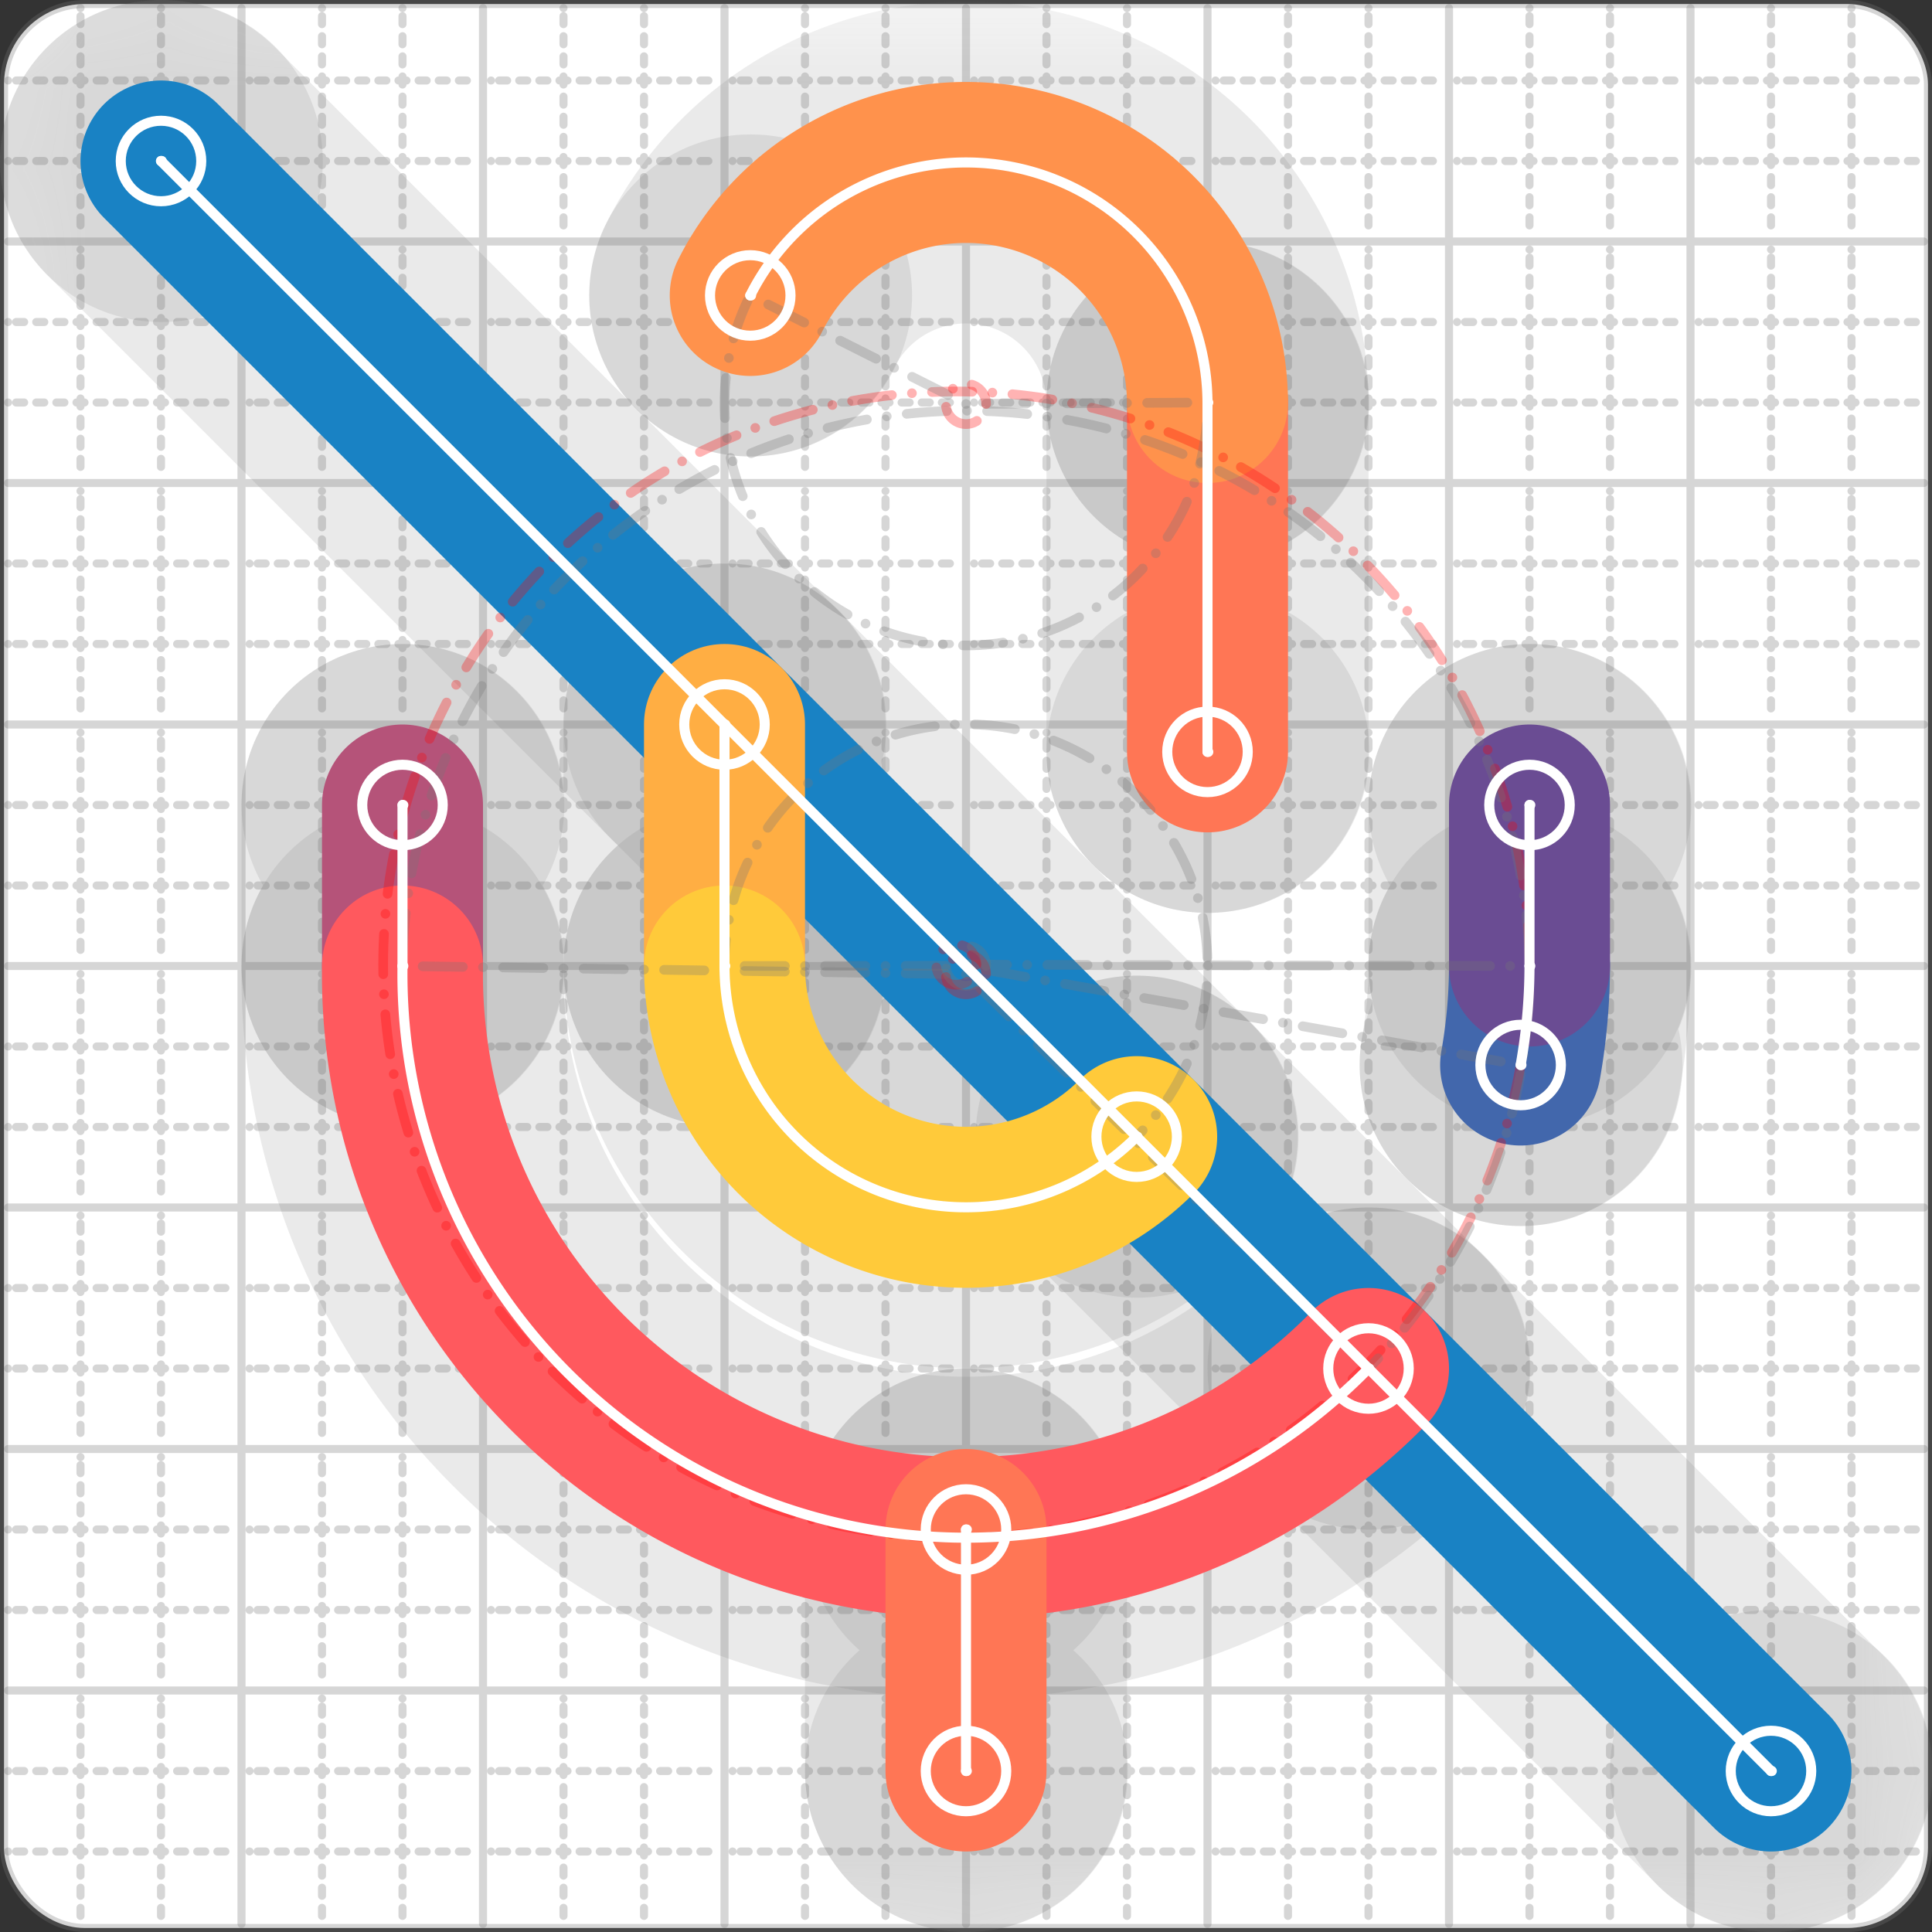 <svg xmlns="http://www.w3.org/2000/svg" width="24" height="24" viewBox="0 0 24 24" fill="none" stroke="currentColor" stroke-width="2" stroke-linecap="round" stroke-linejoin="round"><rect x="0" y="0" width="24" height="24" fill="#333333" stroke="none"/><style>
  @media screen and (prefers-color-scheme: light) {
    .svg-preview-grid-rect { fill: none }
  }
  @media screen and (prefers-color-scheme: dark) {
    .svg-preview-grid-rect { fill: none }
    .svg
    .svg-preview-grid-group,
    .svg-preview-radii-group,
    .svg-preview-shadow-mask-group,
    .svg-preview-shadow-group {
      stroke: #fff;
    }
  }
</style><g class="svg-preview-grid-group" stroke-linecap="butt" stroke-width="0.1" stroke="#777" stroke-opacity="0.3"><rect class="svg-preview-grid-rect" width="23.9" height="23.9" x="0.05" y="0.05" rx="1" fill="#fff"></rect><path stroke-dasharray="0 0.1 0.1 0.15 0.1 0.15 0.1 0.15 0.1 0.15 0.1 0.15 0.1 0.15 0.1 0.15 0.1 0.15 0.1 0.15 0.1 0.15 0.1 0.15 0 0.15" stroke-width="0.1" d="M0.1 1h23.8M1 0.1v23.8M0.1 2h23.8M2 0.1v23.8M0.1 4h23.8M4 0.1v23.8M0.1 5h23.8M5 0.1v23.8M0.1 7h23.8M7 0.1v23.8M0.1 8h23.8M8 0.1v23.8M0.1 10h23.8M10 0.1v23.8M0.1 11h23.8M11 0.1v23.8M0.1 13h23.8M13 0.1v23.8M0.1 14h23.8M14 0.1v23.8M0.1 16h23.8M16 0.1v23.8M0.1 17h23.8M17 0.1v23.8M0.1 19h23.8M19 0.1v23.8M0.1 20h23.8M20 0.1v23.8M0.1 22h23.8M22 0.1v23.8M0.1 23h23.8M23 0.1v23.8"></path><path d="M0.1 3h23.8M3 0.1v23.8M0.1 6h23.8M6 0.1v23.8M0.1 9h23.8M9 0.1v23.8M0.1 12h23.8M12 0.1v23.8M0.1 15h23.8M15 0.1v23.8M0.1 18h23.8M18 0.1v23.8M0.1 21h23.8M21 0.1v23.8"></path></g><g class="svg-preview-shadow-mask-group" stroke-width="4" stroke="#777" stroke-opacity="0.15"><mask id="svg-preview-shadow-mask-0" maskUnits="userSpaceOnUse" stroke-opacity="1" stroke-width="4" stroke="#000"><rect x="0" y="0" width="24" height="24" fill="#fff" stroke="none" rx="1"></rect><path d="M2 2h.01M22 22h.01"></path></mask><mask id="svg-preview-shadow-mask-1" maskUnits="userSpaceOnUse" stroke-opacity="1" stroke-width="4" stroke="#000"><rect x="0" y="0" width="24" height="24" fill="#fff" stroke="none" rx="1"></rect><path d="M18.89 13.23h.01M19 12h.01M19 10h.01"></path></mask><mask id="svg-preview-shadow-mask-2" maskUnits="userSpaceOnUse" stroke-opacity="1" stroke-width="4" stroke="#000"><rect x="0" y="0" width="24" height="24" fill="#fff" stroke="none" rx="1"></rect><path d="M5 10h.01M5 12h.01M17 17h.01"></path></mask><mask id="svg-preview-shadow-mask-3" maskUnits="userSpaceOnUse" stroke-opacity="1" stroke-width="4" stroke="#000"><rect x="0" y="0" width="24" height="24" fill="#fff" stroke="none" rx="1"></rect><path d="M15 9.34h.01M15 5h.01M9.32 3.67h.01"></path></mask><mask id="svg-preview-shadow-mask-4" maskUnits="userSpaceOnUse" stroke-opacity="1" stroke-width="4" stroke="#000"><rect x="0" y="0" width="24" height="24" fill="#fff" stroke="none" rx="1"></rect><path d="M9 9h.01M9 12h.01M14.12 14.12h.01"></path></mask><mask id="svg-preview-shadow-mask-5" maskUnits="userSpaceOnUse" stroke-opacity="1" stroke-width="4" stroke="#000"><rect x="0" y="0" width="24" height="24" fill="#fff" stroke="none" rx="1"></rect><path d="M12 19h.01M12 22h.01"></path></mask></g><g class="svg-preview-shadow-group" stroke-width="4" stroke="#777" stroke-opacity="0.15"><path mask="url(#svg-preview-shadow-mask-0)" d="M 2 2 L 22 22"></path><path mask="url(#svg-preview-shadow-mask-1)" d="M 18.89 13.23 A7.12 7.12 0 0 0 19 12"></path><path mask="url(#svg-preview-shadow-mask-1)" d="M 19 12 L 19 10"></path><path mask="url(#svg-preview-shadow-mask-2)" d="M 5 10 L 5 12"></path><path mask="url(#svg-preview-shadow-mask-2)" d="M 5 12 A7 7 0 0 0 17 17"></path><path mask="url(#svg-preview-shadow-mask-3)" d="M 15 9.34 L 15 5"></path><path mask="url(#svg-preview-shadow-mask-3)" d="M 15 5 A3 3 0 0 0 9.32 3.67"></path><path mask="url(#svg-preview-shadow-mask-4)" d="M 9 9 L 9 12"></path><path mask="url(#svg-preview-shadow-mask-4)" d="M 9 12 A3 3 0 0 0 14.12 14.12"></path><path mask="url(#svg-preview-shadow-mask-5)" d="M 12 19 L 12 22"></path><path d="M2 2h.01M22 22h.01M18.89 13.23h.01M19 12h.01M19 10h.01M5 10h.01M5 12h.01M17 17h.01M15 9.34h.01M15 5h.01M9.32 3.67h.01M9 9h.01M9 12h.01M14.12 14.12h.01M12 19h.01M12 22h.01"></path></g><g class="svg-preview-handles-group" stroke-width="0.12" stroke="#777" stroke-opacity="0.6"></g><g class="svg-preview-colored-path-group"><path d="M 2 2 L 22 22" stroke="#1982c4"></path><path d="M 18.89 13.23 A7.12 7.12 0 0 0 19 12" stroke="#4267AC"></path><path d="M 19 12 L 19 10" stroke="#6a4c93"></path><path d="M 5 10 L 5 12" stroke="#B55379"></path><path d="M 5 12 A7 7 0 0 0 17 17" stroke="#FF595E"></path><path d="M 15 9.34 L 15 5" stroke="#FF7655"></path><path d="M 15 5 A3 3 0 0 0 9.32 3.67" stroke="#ff924c"></path><path d="M 9 9 L 9 12" stroke="#FFAE43"></path><path d="M 9 12 A3 3 0 0 0 14.12 14.12" stroke="#ffca3a"></path><path d="M 12 19 L 12 22" stroke="#FF7655"></path></g><g class="svg-preview-radii-group" stroke-width="0.12" stroke-dasharray="0 0.25 0.25" stroke="#777" stroke-opacity="0.3"><path d="M18.89 13.23 11.88 11.983 19 12"></path><circle cy="11.983" cx="11.88" r="0.25" stroke-dasharray="0" stroke="red"></circle><circle cy="11.983" cx="11.88" r="7.12" stroke="red"></circle><path d="M5 12 11.999 12.102 17 17"></path><circle cy="12.102" cx="11.999" r="0.25" stroke-dasharray="0" stroke="red"></circle><circle cy="12.102" cx="11.999" r="7"></circle><path d="M15 5 12 5.018 9.32 3.67"></path><circle cy="5.018" cx="12" r="0.25" stroke-dasharray="0" stroke="red"></circle><circle cy="5.018" cx="12" r="3"></circle><path d="M9 12 12 11.997 14.12 14.12"></path><circle cy="11.997" cx="12" r="0.25" stroke-dasharray="0"></circle><circle cy="11.997" cx="12" r="3"></circle></g><g class="svg-preview-control-path-marker-mask-group" stroke-width="1" stroke="#000"><mask id="svg-preview-control-path-marker-mask-0" maskUnits="userSpaceOnUse"><rect x="0" y="0" width="24" height="24" fill="#fff" stroke="none" rx="1"></rect><path d="M2 2h.01"></path><path d="M22 22h.01"></path></mask><mask id="svg-preview-control-path-marker-mask-1" maskUnits="userSpaceOnUse"><rect x="0" y="0" width="24" height="24" fill="#fff" stroke="none" rx="1"></rect><path d="M18.89 13.23h.01"></path><path d="M19 12h.01"></path></mask><mask id="svg-preview-control-path-marker-mask-2" maskUnits="userSpaceOnUse"><rect x="0" y="0" width="24" height="24" fill="#fff" stroke="none" rx="1"></rect><path d="M19 12h.01"></path><path d="M19 10h.01"></path></mask><mask id="svg-preview-control-path-marker-mask-3" maskUnits="userSpaceOnUse"><rect x="0" y="0" width="24" height="24" fill="#fff" stroke="none" rx="1"></rect><path d="M5 10h.01"></path><path d="M5 12h.01"></path></mask><mask id="svg-preview-control-path-marker-mask-4" maskUnits="userSpaceOnUse"><rect x="0" y="0" width="24" height="24" fill="#fff" stroke="none" rx="1"></rect><path d="M5 12h.01"></path><path d="M17 17h.01"></path></mask><mask id="svg-preview-control-path-marker-mask-5" maskUnits="userSpaceOnUse"><rect x="0" y="0" width="24" height="24" fill="#fff" stroke="none" rx="1"></rect><path d="M15 9.34h.01"></path><path d="M15 5h.01"></path></mask><mask id="svg-preview-control-path-marker-mask-6" maskUnits="userSpaceOnUse"><rect x="0" y="0" width="24" height="24" fill="#fff" stroke="none" rx="1"></rect><path d="M15 5h.01"></path><path d="M9.32 3.67h.01"></path></mask><mask id="svg-preview-control-path-marker-mask-7" maskUnits="userSpaceOnUse"><rect x="0" y="0" width="24" height="24" fill="#fff" stroke="none" rx="1"></rect><path d="M9 9h.01"></path><path d="M9 12h.01"></path></mask><mask id="svg-preview-control-path-marker-mask-8" maskUnits="userSpaceOnUse"><rect x="0" y="0" width="24" height="24" fill="#fff" stroke="none" rx="1"></rect><path d="M9 12h.01"></path><path d="M14.12 14.12h.01"></path></mask><mask id="svg-preview-control-path-marker-mask-9" maskUnits="userSpaceOnUse"><rect x="0" y="0" width="24" height="24" fill="#fff" stroke="none" rx="1"></rect><path d="M12 19h.01"></path><path d="M12 22h.01"></path></mask></g><g class="svg-preview-control-path-group" stroke="#fff" stroke-width="0.125"><path mask="url(#svg-preview-control-path-marker-mask-0)" d="M 2 2 L 22 22"></path><path mask="url(#svg-preview-control-path-marker-mask-1)" d="M 18.89 13.23 A7.12 7.12 0 0 0 19 12"></path><path mask="url(#svg-preview-control-path-marker-mask-2)" d="M 19 12 L 19 10"></path><path mask="url(#svg-preview-control-path-marker-mask-3)" d="M 5 10 L 5 12"></path><path mask="url(#svg-preview-control-path-marker-mask-4)" d="M 5 12 A7 7 0 0 0 17 17"></path><path mask="url(#svg-preview-control-path-marker-mask-5)" d="M 15 9.34 L 15 5"></path><path mask="url(#svg-preview-control-path-marker-mask-6)" d="M 15 5 A3 3 0 0 0 9.32 3.67"></path><path mask="url(#svg-preview-control-path-marker-mask-7)" d="M 9 9 L 9 12"></path><path mask="url(#svg-preview-control-path-marker-mask-8)" d="M 9 12 A3 3 0 0 0 14.12 14.12"></path><path mask="url(#svg-preview-control-path-marker-mask-9)" d="M 12 19 L 12 22"></path></g><g class="svg-preview-control-path-marker-group" stroke="#fff" stroke-width="0.125"><path d="M2 2h.01M22 22h.01M18.89 13.23h.01M19 12h.01M19 12h.01M19 10h.01M5 10h.01M5 12h.01M5 12h.01M17 17h.01M15 9.34h.01M15 5h.01M15 5h.01M9.32 3.67h.01M9 9h.01M9 12h.01M9 12h.01M14.12 14.12h.01M12 19h.01M12 22h.01"></path><circle cx="2" cy="2" r="0.5"></circle><circle cx="22" cy="22" r="0.5"></circle><circle cx="18.89" cy="13.23" r="0.5"></circle><circle cx="19" cy="10" r="0.5"></circle><circle cx="5" cy="10" r="0.5"></circle><circle cx="17" cy="17" r="0.5"></circle><circle cx="15" cy="9.34" r="0.5"></circle><circle cx="9.32" cy="3.67" r="0.5"></circle><circle cx="9" cy="9" r="0.5"></circle><circle cx="14.12" cy="14.12" r="0.5"></circle><circle cx="12" cy="19" r="0.5"></circle><circle cx="12" cy="22" r="0.5"></circle></g><g class="svg-preview-handles-group" stroke-width="0.12" stroke="#FFF" stroke-opacity="0.3"></g></svg>